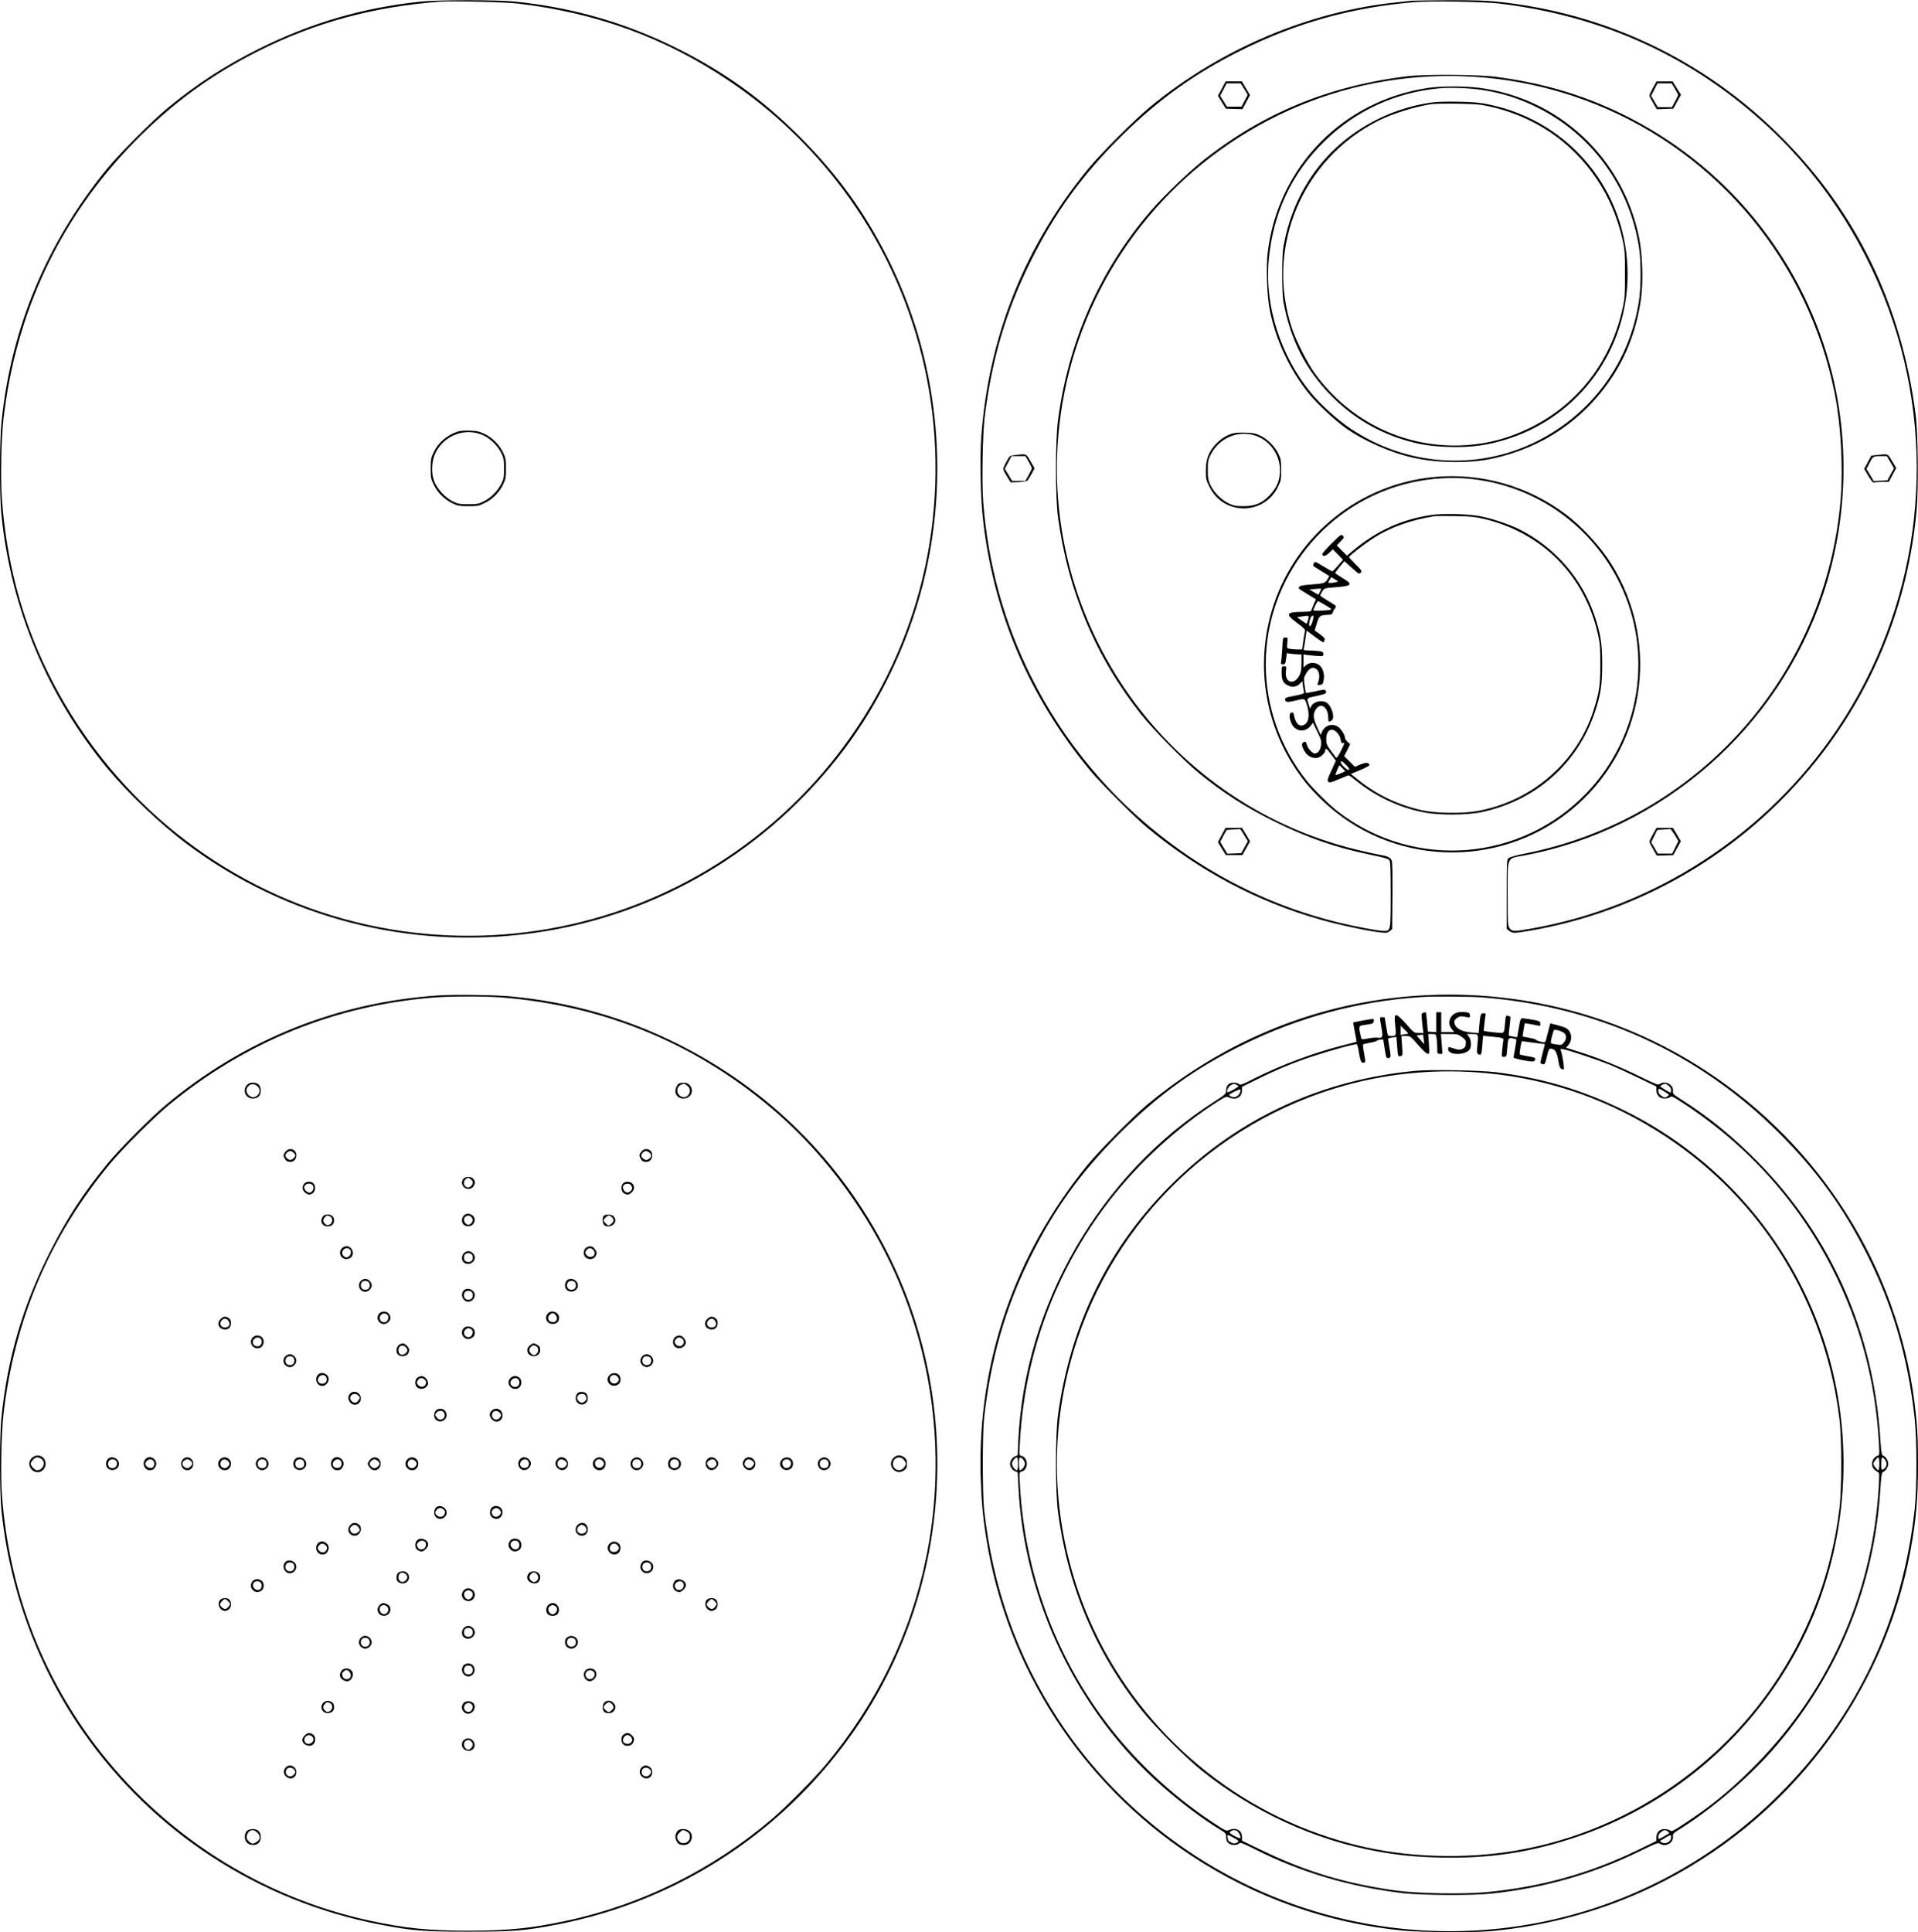 <?xml version="1.0" encoding="UTF-8" standalone="yes"?>
<svg version="1.0" xmlns="http://www.w3.org/2000/svg" width="511.886mm" height="515.652mm" viewBox="0 0 1935 1949" preserveAspectRatio="xMidYMid meet">
  <g transform="translate(0,1949) scale(0.1,-0.1)" fill="#000000" stroke="none">
    <path d="M4235 19474 c-583 -62 -1110 -217 -1635 -481 -336 -168 -618 -352
-909 -592 -160 -132 -487 -460 -614 -616 -608 -747 -964 -1601 -1061 -2543
-21 -206 -22 -746 -1 -950 97 -945 464 -1820 1070 -2554 209 -252 535 -563
805 -764 1001 -749 2262 -1070 3505 -893 1242 176 2350 832 3118 1846 363 480
645 1068 796 1662 283 1114 155 2295 -359 3310 -234 462 -508 840 -880 1211
-378 379 -761 655 -1240 894 -516 257 -1050 411 -1632 471 -191 19 -776 19
-963 -1z m990 -19 c795 -92 1495 -349 2140 -786 434 -293 821 -663 1137 -1084
763 -1019 1079 -2304 877 -3568 -199 -1250 -905 -2378 -1949 -3111 -1012 -711
-2263 -995 -3485 -790 -1282 214 -2416 949 -3140 2034 -468 702 -723 1452
-786 2310 -15 202 -7 608 16 805 124 1078 575 2033 1320 2794 381 389 771 675
1250 916 572 288 1153 447 1830 499 123 9 657 -3 790 -19z"/>
    <path d="M4615 15137 c-109 -37 -195 -112 -242 -212 -25 -53 -28 -71 -28 -160
0 -93 2 -105 32 -166 39 -80 111 -150 191 -187 50 -24 70 -27 157 -27 93 0
105 2 166 32 80 39 150 111 187 191 24 50 27 70 27 157 0 87 -3 107 -27 157
-37 80 -107 152 -186 190 -55 27 -77 32 -151 35 -52 2 -102 -2 -126 -10z m269
-41 c67 -33 140 -106 174 -176 24 -49 27 -66 27 -155 0 -90 -3 -106 -28 -155
-37 -72 -105 -141 -176 -176 -50 -26 -66 -29 -156 -29 -89 0 -106 3 -157 28
-76 37 -159 128 -188 204 -32 84 -26 206 13 285 90 184 311 262 491 174z"/>
    <path d="M14245 19484 c-16 -2 -79 -9 -140 -15 -889 -88 -1789 -468 -2503
-1057 -157 -130 -486 -458 -614 -612 -649 -784 -1017 -1704 -1089 -2725 -14
-205 -7 -596 16 -805 103 -953 467 -1809 1086 -2555 107 -129 446 -468 574
-574 529 -438 1111 -747 1747 -927 178 -51 497 -119 605 -129 60 -6 71 -5 93
13 l25 20 3 333 c2 230 -1 341 -8 360 -14 32 -41 44 -130 59 -36 6 -139 29
-229 51 -1968 481 -3260 2383 -2980 4388 166 1188 858 2234 1889 2853 1059
637 2359 739 3510 276 1241 -499 2146 -1595 2410 -2918 61 -305 85 -729 61
-1047 -139 -1783 -1435 -3245 -3184 -3592 -93 -18 -155 -36 -168 -47 -18 -16
-19 -34 -19 -365 l0 -348 26 -20 c34 -27 49 -26 224 4 950 166 1835 627 2520
1315 786 788 1260 1798 1365 2910 21 221 16 783 -9 980 -141 1100 -596 2040
-1356 2800 -778 779 -1774 1252 -2872 1365 -105 11 -245 15 -485 14 -186 -1
-351 -4 -368 -5z m875 -28 c1061 -125 1975 -547 2739 -1264 563 -528 996
-1210 1242 -1955 454 -1373 246 -2891 -563 -4096 -710 -1060 -1837 -1796
-3083 -2016 -179 -32 -198 -32 -224 1 -20 26 -21 38 -21 345 0 388 -13 357
160 389 1399 259 2570 1282 3024 2641 237 712 269 1487 91 2214 -273 1112
-1013 2053 -2029 2580 -428 222 -863 356 -1371 422 -174 22 -719 26 -885 5
-797 -97 -1464 -374 -2069 -855 -146 -117 -395 -357 -521 -503 -515 -598 -832
-1314 -937 -2119 -26 -202 -26 -771 0 -965 102 -756 384 -1424 843 -2000 130
-162 436 -472 592 -598 238 -193 460 -335 747 -477 334 -165 622 -265 979
-338 124 -25 173 -40 183 -53 10 -14 13 -89 13 -344 0 -370 0 -370 -70 -370
-53 0 -286 44 -460 86 -616 151 -1189 422 -1698 804 -590 441 -1069 1014
-1398 1673 -275 549 -437 1138 -485 1767 -15 199 -6 678 15 855 73 584 213
1062 460 1562 245 495 526 883 928 1279 370 365 736 626 1193 854 566 282
1128 438 1760 490 165 13 686 4 845 -14z"/>
    <path d="M12326 18597 l-39 -72 40 -65 40 -65 84 -3 84 -2 38 71 38 71 -41 69
-41 69 -82 0 -82 0 -39 -73z m227 -4 l35 -58 -31 -60 -32 -60 -73 0 -74 0 -34
55 -34 55 33 63 32 62 71 0 71 0 36 -57z"/>
    <path d="M16676 18605 c-20 -36 -36 -71 -36 -77 0 -6 17 -40 37 -75 l38 -64
83 3 84 3 38 70 39 70 -42 67 -42 68 -82 0 -81 0 -36 -65z m222 -9 c17 -30 32
-58 32 -63 0 -5 -14 -35 -31 -66 l-31 -57 -71 0 -72 0 -34 58 -33 57 32 63 32
62 72 0 71 0 33 -54z"/>
    <path d="M10241 14901 c-54 -6 -54 -6 -87 -66 -19 -33 -33 -67 -33 -75 0 -8
17 -42 38 -75 l37 -60 80 3 c43 2 84 9 90 15 6 7 25 37 42 68 l30 56 -41 71
c-46 79 -38 76 -156 63z m137 -67 c17 -31 32 -60 32 -66 0 -6 -15 -37 -32 -69
l-33 -59 -67 0 -67 0 -37 61 -37 61 34 64 34 64 70 0 70 0 33 -56z"/>
    <path d="M18932 14901 l-53 -6 -36 -67 -36 -66 42 -72 c30 -50 47 -70 58 -66
8 3 45 6 82 6 l67 0 37 70 38 70 -42 70 c-46 77 -37 74 -157 61z m140 -72 l36
-62 -34 -61 -33 -61 -69 -3 -69 -3 -36 61 -37 61 22 42 c44 87 44 87 117 87
l67 0 36 -61z"/>
    <path d="M12325 11068 l-38 -73 40 -65 40 -65 83 0 84 0 39 69 39 70 -18 30
c-9 17 -28 48 -41 69 l-23 37 -83 0 -83 0 -39 -72z m227 -1 l37 -62 -33 -60
-33 -60 -70 -3 -71 -3 -36 60 -36 59 32 61 33 60 65 4 c36 1 67 4 70 5 3 1 22
-26 42 -61z"/>
    <path d="M16676 11076 c-20 -35 -36 -69 -36 -76 0 -6 17 -40 38 -76 l37 -64
83 2 83 3 39 70 38 70 -40 68 -40 67 -83 0 -83 0 -36 -64z m220 -7 l37 -62
-31 -63 -32 -64 -72 0 -73 0 -33 58 -34 57 31 62 30 62 63 4 c35 2 66 4 70 5
4 1 23 -26 44 -59z"/>
    <path d="M14400 18603 c-857 -131 -1505 -797 -1610 -1655 -18 -146 -8 -445 20
-583 60 -302 200 -602 391 -840 82 -102 259 -268 370 -348 187 -134 476 -260
704 -307 240 -51 559 -53 777 -6 509 109 929 394 1211 821 155 235 254 506
293 798 24 178 14 448 -21 617 -167 803 -806 1399 -1611 1505 -143 19 -397 18
-524 -2z m550 -19 c200 -31 367 -83 545 -170 560 -272 947 -802 1041 -1424 21
-139 20 -393 -1 -532 -93 -621 -477 -1146 -1040 -1423 -599 -295 -1308 -245
-1872 134 -131 87 -304 245 -403 366 -301 369 -460 868 -421 1322 41 480 233
890 568 1214 315 306 710 487 1153 529 108 10 307 3 430 -16z"/>
    <path d="M14467 18460 c-501 -63 -961 -341 -1235 -747 -143 -212 -234 -439
-284 -708 -17 -94 -17 -466 0 -560 71 -382 225 -685 482 -945 215 -219 470
-370 765 -455 140 -40 247 -56 415 -62 233 -8 408 16 621 87 710 235 1188 899
1189 1652 1 833 -576 1543 -1394 1714 -97 20 -158 26 -306 29 -102 2 -216 0
-253 -5z m548 -40 c458 -98 840 -355 1097 -739 123 -184 210 -393 260 -621 20
-92 22 -133 22 -335 0 -202 -2 -243 -22 -335 -119 -548 -456 -983 -947 -1220
-208 -100 -405 -153 -630 -169 -603 -41 -1174 229 -1533 727 -75 105 -190 332
-231 460 -266 812 107 1699 876 2086 142 71 360 139 529 166 33 5 154 7 269 5
168 -2 230 -7 310 -25z"/>
    <path d="M12421 15114 c-65 -23 -112 -56 -164 -113 -66 -74 -91 -144 -92 -257
0 -84 2 -95 38 -166 142 -288 548 -287 689 0 31 63 33 73 33 172 0 93 -3 112
-27 162 -34 74 -112 152 -186 186 -47 22 -73 27 -152 29 -67 2 -108 -2 -139
-13z m249 -19 c143 -50 243 -192 243 -345 0 -102 -28 -173 -99 -249 -78 -85
-151 -116 -269 -116 -77 0 -98 4 -147 27 -74 34 -152 112 -186 186 -23 49 -27
70 -27 152 0 83 3 102 27 151 86 173 280 256 458 194z"/>
    <path d="M14465 14679 c-742 -71 -1379 -578 -1614 -1284 -207 -621 -85 -1296
327 -1806 34 -42 108 -121 165 -175 685 -654 1757 -699 2497 -103 752 605 929
1679 411 2499 -104 166 -292 370 -448 488 -386 292 -859 426 -1338 381z m383
-20 c648 -71 1214 -472 1497 -1061 335 -698 205 -1531 -329 -2096 -664 -703
-1743 -790 -2511 -203 -85 65 -247 223 -318 311 -268 333 -417 752 -417 1180
0 876 614 1642 1471 1834 199 44 412 57 607 35z"/>
    <path d="M14440 14296 c-290 -42 -544 -156 -778 -349 l-73 -61 -52 52 -51 52
39 40 c37 38 38 41 22 57 -16 17 -22 12 -112 -77 -52 -52 -95 -100 -95 -108 0
-29 32 -24 69 12 l37 36 52 -53 51 -52 -51 -60 c-28 -33 -54 -59 -58 -58 -4 1
-45 25 -91 52 -83 51 -84 51 -95 28 -11 -20 -9 -24 19 -41 18 -11 56 -35 85
-53 l53 -33 -18 -31 c-24 -41 -38 -45 -165 -54 -73 -5 -111 -12 -119 -21 -15
-18 -16 -17 84 -78 l83 -51 -23 -50 c-12 -28 -23 -56 -23 -62 0 -9 -25 -13
-87 -14 -170 -2 -180 -21 -59 -111 68 -50 85 -67 81 -83 -3 -11 -10 -57 -17
-102 l-12 -83 -47 0 c-25 0 -60 3 -77 6 -30 6 -30 6 -25 60 6 53 5 54 -19 54
-26 0 -26 0 -32 -117 -4 -65 -10 -126 -12 -135 -4 -14 1 -18 19 -18 22 0 25 5
32 56 l7 56 45 -6 c25 -3 59 -6 74 -6 l29 0 0 -85 c0 -66 -5 -95 -20 -125 -54
-106 -151 -78 -137 40 6 48 5 50 -18 50 -24 0 -25 -3 -25 -62 0 -78 15 -108
63 -131 45 -23 90 -15 122 19 l23 24 6 -47 c4 -27 9 -55 12 -64 4 -13 -12 -20
-84 -34 -102 -19 -115 -25 -106 -48 7 -21 30 -21 109 -2 92 22 89 24 113 -57
25 -89 16 -158 -24 -184 -49 -33 -93 3 -109 88 -5 29 -10 35 -26 31 -25 -7
-25 -54 1 -111 36 -80 132 -94 188 -27 l28 35 43 -89 c39 -78 43 -94 38 -137
-5 -49 -32 -84 -64 -84 -23 0 -73 56 -79 89 -7 33 -24 40 -43 17 -9 -11 -8
-23 4 -52 30 -72 86 -109 149 -97 32 7 76 49 76 75 0 30 15 19 63 -46 l44 -59
-45 -99 c-40 -85 -44 -100 -31 -113 12 -12 26 -8 104 25 50 22 95 39 100 40 6
0 42 -26 80 -57 201 -162 439 -272 690 -319 149 -28 432 -26 575 5 544 116
966 489 1140 1008 59 176 74 277 74 483 0 205 -16 306 -74 481 -127 383 -400
698 -763 881 -103 51 -288 113 -402 133 -126 22 -367 28 -485 11z m530 -39
c592 -141 1019 -573 1152 -1168 20 -90 23 -131 23 -299 0 -213 -10 -279 -67
-460 -167 -530 -627 -926 -1183 -1022 -153 -26 -419 -21 -556 11 -239 55 -447
154 -632 302 l-78 63 96 40 c52 22 94 45 92 50 -9 27 -36 29 -91 6 l-56 -24
-55 54 -54 53 31 61 30 60 -26 23 c-14 12 -26 29 -26 38 0 31 -41 96 -73 116
-59 37 -134 12 -161 -55 l-12 -29 -38 83 c-41 91 -43 136 -4 185 49 63 118 7
118 -96 0 -42 6 -46 35 -25 38 28 -4 159 -60 184 -56 25 -135 -1 -151 -50 -6
-20 -8 -18 -20 22 -23 75 -31 67 99 95 74 16 86 25 69 52 -6 9 -30 7 -100 -9
-51 -11 -95 -19 -97 -17 -2 2 -8 37 -14 78 -9 71 -9 76 16 118 31 54 65 70 99
48 36 -23 44 -85 18 -148 -6 -16 -2 -18 22 -15 26 3 30 8 38 49 11 60 -8 124
-47 153 -38 28 -100 26 -133 -4 l-24 -23 0 66 0 67 28 -5 c15 -2 60 -7 100
-10 71 -5 72 -5 72 19 0 21 -6 24 -52 30 -29 3 -75 6 -101 6 -41 0 -48 3 -44
18 3 9 11 54 17 100 l12 82 47 -35 c81 -61 121 -88 125 -84 2 2 6 13 9 24 5
16 -5 28 -47 58 l-53 38 22 72 c24 78 30 83 117 86 29 1 38 6 44 24 3 12 13
30 21 39 8 9 12 21 9 27 -3 5 -40 29 -81 53 -41 24 -75 47 -75 52 0 5 9 23 20
41 20 32 23 33 108 40 195 14 209 28 97 95 -41 25 -75 48 -75 51 0 4 21 32 46
63 l47 56 74 -66 c69 -62 75 -66 91 -50 15 15 12 21 -51 84 -37 37 -67 70 -67
73 0 12 147 127 233 183 177 116 390 193 632 230 17 2 111 3 210 1 149 -3 198
-8 285 -28z m-1491 -638 c-30 -9 -79 -11 -79 -4 0 3 7 16 16 30 l15 24 37 -22
c36 -21 36 -21 11 -28z m-163 -98 l-16 -30 -45 27 -46 27 58 5 c32 3 59 4 61
3 2 0 -4 -15 -12 -32z m58 -136 c60 -36 65 -41 44 -46 -26 -8 -168 -11 -168
-5 0 16 42 97 48 94 5 -2 39 -21 76 -43z m-177 -145 c-6 -22 -14 -40 -17 -40
-3 0 -26 15 -50 33 l-45 32 40 6 c85 13 83 14 72 -31z m45 -15 c-16 -56 -39
-71 -34 -21 5 43 20 76 35 76 12 0 12 -9 -1 -55z m249 -1126 c17 -18 32 -47
35 -70 6 -33 10 -39 26 -33 16 5 12 -7 -22 -76 -23 -46 -45 -79 -49 -74 -5 5
-29 38 -55 73 -41 57 -46 69 -46 117 0 91 55 123 111 63z m119 -373 c-14 -14
-90 61 -83 81 4 11 17 3 49 -28 29 -29 41 -46 34 -53z m-65 14 l28 -29 -48
-21 c-26 -11 -49 -19 -52 -17 -3 4 35 97 41 97 1 0 15 -13 31 -30z"/>
    <path d="M4430 9450 c-1022 -67 -1955 -440 -2750 -1099 -153 -127 -471 -446
-598 -601 -243 -297 -411 -555 -582 -895 -269 -534 -424 -1061 -485 -1657 -20
-201 -20 -745 0 -946 83 -804 367 -1576 820 -2226 709 -1019 1781 -1715 3002
-1950 317 -61 433 -71 888 -71 455 0 565 9 890 71 1249 240 2341 965 3052
2029 939 1406 1049 3242 283 4754 -464 917 -1200 1648 -2122 2106 -525 262
-1086 420 -1678 475 -163 15 -560 20 -720 10z m621 -20 c1066 -82 2020 -486
2815 -1190 486 -431 902 -1003 1169 -1605 396 -893 505 -1899 309 -2855 -159
-772 -496 -1469 -1013 -2090 -118 -142 -400 -426 -542 -547 -603 -513 -1313
-865 -2074 -1028 -354 -76 -591 -100 -990 -100 -399 0 -636 24 -990 100 -1105
237 -2098 873 -2780 1780 -551 734 -867 1585 -936 2520 -14 198 -6 617 16 810
109 951 467 1793 1074 2525 122 148 443 469 591 591 772 640 1682 1009 2680
1088 154 12 516 13 671 1z"/>
    <path d="M2492 8547 c-51 -54 -15 -137 58 -137 53 0 80 27 80 80 0 53 -27 80
-78 80 -27 0 -45 -7 -60 -23z m111 -19 c28 -33 17 -77 -24 -99 -48 -25 -110
35 -88 85 22 47 77 54 112 14z"/>
    <path d="M6852 8563 c-22 -9 -44 -63 -37 -94 20 -89 165 -74 165 18 0 47 -34
83 -78 82 -20 0 -43 -3 -50 -6z m82 -24 c63 -50 -2 -149 -69 -105 -46 30 -41
96 8 116 31 12 31 12 61 -11z"/>
    <path d="M2881 7874 c-24 -31 -25 -37 -10 -67 16 -29 28 -37 60 -37 34 0 59
29 59 67 0 61 -71 85 -109 37z m81 -11 c10 -9 18 -21 18 -26 0 -17 -32 -47
-51 -47 -21 0 -49 26 -49 45 0 19 28 45 47 45 9 0 25 -7 35 -17z"/>
    <path d="M6471 7874 c-24 -31 -25 -37 -10 -67 16 -29 28 -37 60 -37 34 0 59
29 59 67 0 61 -71 85 -109 37z m81 -11 c10 -9 18 -22 18 -29 0 -19 -29 -44
-50 -44 -22 0 -50 25 -50 45 0 19 28 45 47 45 9 0 25 -7 35 -17z"/>
    <path d="M4677 7602 c-37 -40 -7 -104 48 -104 56 0 87 69 47 105 -25 22 -75
21 -95 -1z m75 -9 c24 -21 23 -45 -2 -68 -44 -40 -97 27 -54 69 20 20 33 20
56 -1z"/>
    <path d="M3064 7544 c-22 -33 -10 -72 29 -94 24 -13 30 -13 55 0 34 19 42 72
16 101 -26 29 -79 25 -100 -7z m97 -21 c9 -25 -14 -63 -38 -63 -23 0 -53 29
-53 51 0 46 75 56 91 12z"/>
    <path d="M6286 7554 c-24 -24 -20 -80 6 -98 32 -23 55 -20 84 10 43 42 15 104
-47 104 -15 0 -35 -7 -43 -16z m86 -29 c9 -21 8 -28 -7 -45 -24 -27 -51 -25
-70 4 -23 34 -5 66 36 66 22 0 32 -6 41 -25z"/>
    <path d="M4700 7243 c-41 -15 -54 -78 -21 -107 12 -11 31 -16 52 -14 63 6 80
91 24 116 -28 13 -32 13 -55 5z m55 -29 c21 -21 16 -53 -10 -70 -18 -12 -24
-11 -43 2 -26 18 -29 59 -4 73 24 15 38 13 57 -5z"/>
    <path d="M3256 7218 c-32 -46 -6 -98 49 -98 41 0 65 22 65 60 0 38 -24 60 -65
60 -24 0 -39 -7 -49 -22z m75 2 c29 -16 26 -67 -6 -82 -21 -9 -28 -8 -45 7
-24 22 -25 42 -3 67 19 21 27 22 54 8z"/>
    <path d="M6092 7228 c-16 -16 -16 -69 1 -92 21 -28 87 -18 107 17 13 24 13 30
0 55 -12 21 -24 28 -55 30 -23 2 -46 -3 -53 -10z m80 -15 c10 -9 18 -24 18
-34 0 -17 -35 -49 -52 -49 -11 0 -48 38 -48 50 0 14 37 50 52 50 6 0 20 -7 30
-17z"/>
    <path d="M3450 6900 c-41 -41 -13 -110 44 -110 19 0 40 8 49 18 37 41 6 112
-48 112 -14 0 -34 -9 -45 -20z m78 -12 c19 -19 14 -55 -10 -72 -19 -13 -25
-14 -43 -2 -26 17 -31 49 -10 70 19 19 46 21 63 4z"/>
    <path d="M5912 6904 c-28 -19 -30 -74 -4 -97 27 -25 78 -22 96 5 21 30 20 50
-5 82 -23 29 -54 33 -87 10z m72 -20 c32 -32 10 -79 -35 -72 -12 2 -28 12 -35
23 -12 18 -11 24 2 43 18 26 46 28 68 6z"/>
    <path d="M4680 6850 c-25 -25 -26 -72 -2 -93 41 -37 112 -6 112 48 0 32 -33
65 -65 65 -14 0 -34 -9 -45 -20z m78 -12 c7 -7 12 -21 12 -33 0 -12 -5 -26
-12 -33 -7 -7 -21 -12 -33 -12 -12 0 -26 5 -33 12 -7 7 -12 21 -12 33 0 12 5
26 12 33 7 7 21 12 33 12 12 0 26 -5 33 -12z"/>
    <path d="M3640 6570 c-40 -40 -11 -110 45 -110 32 0 65 33 65 65 0 32 -33 65
-65 65 -14 0 -34 -9 -45 -20z m78 -12 c7 -7 12 -21 12 -33 0 -12 -5 -26 -12
-33 -7 -7 -21 -12 -33 -12 -12 0 -26 5 -33 12 -7 7 -12 21 -12 33 0 12 5 26
12 33 7 7 21 12 33 12 12 0 26 -5 33 -12z"/>
    <path d="M5717 6572 c-25 -27 -22 -78 5 -96 46 -33 108 -4 108 49 0 55 -77 87
-113 47z m81 -14 c7 -7 12 -21 12 -33 0 -12 -5 -26 -12 -33 -7 -7 -21 -12 -33
-12 -12 0 -26 5 -33 12 -7 7 -12 21 -12 33 0 12 5 26 12 33 7 7 21 12 33 12
12 0 26 -5 33 -12z"/>
    <path d="M4677 6472 c-37 -41 -6 -112 48 -112 14 0 34 9 45 20 11 11 20 31 20
45 0 55 -77 87 -113 47z m81 -14 c7 -7 12 -21 12 -33 0 -12 -5 -26 -12 -33 -7
-7 -21 -12 -33 -12 -12 0 -26 5 -33 12 -7 7 -12 21 -12 33 0 12 5 26 12 33 7
7 21 12 33 12 12 0 26 -5 33 -12z"/>
    <path d="M3827 6242 c-54 -60 23 -141 86 -92 30 24 34 55 11 88 -19 28 -74 30
-97 4z m88 -23 c11 -18 -4 -57 -25 -64 -50 -16 -82 48 -38 79 21 15 49 9 63
-15z"/>
    <path d="M5527 6242 c-40 -44 -11 -106 48 -106 43 0 65 22 65 64 0 54 -77 82
-113 42z m91 -45 c4 -34 -30 -54 -64 -38 -31 14 -32 54 -2 75 19 13 25 14 43
2 11 -7 21 -25 23 -39z"/>
    <path d="M2224 6184 c-43 -42 -15 -104 47 -104 37 0 59 24 59 65 0 24 -7 39
-22 49 -32 23 -55 20 -84 -10z m81 -18 c23 -34 5 -66 -36 -66 -41 0 -61 40
-34 70 24 27 51 25 70 -4z"/>
    <path d="M7134 6184 c-43 -42 -15 -104 47 -104 37 0 59 24 59 65 0 24 -7 39
-22 49 -32 23 -55 20 -84 -10z m81 -18 c23 -34 5 -66 -36 -66 -41 0 -61 40
-34 70 24 27 51 25 70 -4z"/>
    <path d="M4677 6092 c-48 -53 13 -134 76 -101 29 16 37 28 37 60 0 53 -77 80
-113 41z m88 -23 c11 -18 -4 -57 -25 -64 -50 -16 -82 48 -38 79 21 15 49 9 63
-15z"/>
    <path d="M2550 6000 c-41 -41 -10 -110 48 -110 37 0 62 28 62 68 0 56 -70 82
-110 42z m78 -12 c7 -7 12 -21 12 -33 0 -12 -5 -26 -12 -33 -27 -27 -78 -7
-78 29 0 39 52 63 78 37z"/>
    <path d="M6812 6004 c-28 -19 -30 -74 -4 -97 25 -23 68 -21 92 3 26 26 25 51
-1 84 -23 29 -54 33 -87 10z m72 -20 c19 -19 20 -35 3 -58 -17 -23 -55 -18
-73 9 -12 18 -11 24 2 43 18 26 46 28 68 6z"/>
    <path d="M4040 5933 c-39 -14 -54 -78 -24 -107 24 -24 80 -20 98 6 22 32 20
55 -9 83 -24 25 -36 28 -65 18z m52 -30 c25 -22 23 -50 -6 -68 -34 -23 -66 -5
-66 35 0 44 39 63 72 33z"/>
    <path d="M5346 5919 c-50 -39 -24 -109 41 -109 35 0 63 27 63 61 0 30 -9 43
-37 58 -30 15 -36 14 -67 -10z m65 -9 c23 -13 25 -53 3 -74 -20 -20 -33 -20
-56 1 -22 20 -23 46 -2 67 18 19 28 20 55 6z"/>
    <path d="M2880 5810 c-42 -42 -13 -110 47 -110 30 0 63 34 63 65 0 32 -33 65
-65 65 -14 0 -34 -9 -45 -20z m78 -12 c7 -7 12 -21 12 -33 0 -12 -5 -26 -12
-33 -7 -7 -21 -12 -33 -12 -12 0 -26 5 -33 12 -7 7 -12 21 -12 33 0 12 5 26
12 33 7 7 21 12 33 12 12 0 26 -5 33 -12z"/>
    <path d="M6480 5810 c-11 -11 -20 -31 -20 -45 0 -14 9 -34 20 -45 11 -11 31
-20 45 -20 14 0 34 9 45 20 11 11 20 31 20 45 0 14 -9 34 -20 45 -11 11 -31
20 -45 20 -14 0 -34 -9 -45 -20z m78 -12 c7 -7 12 -21 12 -33 0 -12 -5 -26
-12 -33 -7 -7 -21 -12 -33 -12 -12 0 -26 5 -33 12 -7 7 -12 21 -12 33 0 12 5
26 12 33 7 7 21 12 33 12 12 0 26 -5 33 -12z"/>
    <path d="M3207 5622 c-38 -42 -9 -112 46 -112 35 0 70 45 62 80 -12 49 -76 68
-108 32z m83 -22 c15 -28 3 -59 -25 -66 -44 -11 -74 29 -49 64 19 28 60 29 74
2z"/>
    <path d="M6150 5620 c-58 -58 20 -142 88 -94 28 19 30 74 4 97 -25 23 -68 21
-92 -3z m84 -22 c13 -19 14 -25 2 -43 -21 -31 -68 -27 -80 7 -18 52 46 82 78
36z"/>
    <path d="M4212 5594 c-28 -19 -30 -74 -4 -97 25 -23 68 -21 92 3 26 26 25 51
-1 84 -23 29 -54 33 -87 10z m72 -20 c19 -19 20 -35 3 -58 -17 -23 -55 -18
-73 9 -12 18 -11 24 2 43 18 26 46 28 68 6z"/>
    <path d="M5150 5590 c-41 -41 -10 -110 48 -110 37 0 62 28 62 68 0 56 -70 82
-110 42z m78 -12 c7 -7 12 -21 12 -33 0 -12 -5 -26 -12 -33 -27 -27 -78 -7
-78 29 0 39 52 63 78 37z"/>
    <path d="M3537 5438 c-27 -22 -31 -61 -7 -91 38 -49 110 -25 110 37 0 55 -60
86 -103 54z m77 -24 c20 -19 20 -24 0 -52 -19 -27 -45 -28 -69 -2 -40 44 27
97 69 54z"/>
    <path d="M5833 5442 c-22 -14 -32 -57 -19 -83 30 -60 116 -41 116 26 0 18 -7
41 -16 49 -16 17 -61 21 -81 8z m79 -37 c9 -21 8 -28 -7 -45 -10 -11 -26 -20
-35 -20 -9 0 -25 9 -35 20 -27 30 -7 70 35 70 23 0 33 -6 42 -25z"/>
    <path d="M4397 5262 c-26 -28 -22 -78 7 -98 68 -44 137 44 80 101 -21 21 -67
19 -87 -3z m83 -22 c27 -51 -36 -95 -72 -50 -22 27 -22 34 -2 54 22 22 61 20
74 -4z"/>
    <path d="M4960 5260 c-26 -26 -25 -51 1 -84 38 -48 109 -23 109 38 0 60 -68
88 -110 46z m87 -26 c12 -19 11 -24 -5 -44 -36 -45 -99 -1 -72 50 14 27 57 23
77 -6z"/>
    <path d="M324 4786 c-58 -49 -20 -146 57 -146 43 0 79 39 79 85 0 74 -80 110
-136 61z m94 -12 c48 -33 17 -114 -44 -114 -23 0 -64 42 -64 65 0 23 41 65 64
65 12 0 32 -7 44 -16z"/>
    <path d="M9015 4785 c-75 -74 25 -190 109 -124 21 16 26 29 26 64 0 35 -5 48
-26 64 -36 28 -79 27 -109 -4z m104 -21 c12 -15 21 -32 21 -39 0 -7 -9 -24
-21 -39 -38 -48 -111 -23 -111 39 0 62 73 87 111 39z"/>
    <path d="M1087 4772 c-25 -27 -22 -78 5 -96 46 -33 108 -4 108 49 0 55 -77 87
-113 47z m81 -14 c28 -28 7 -78 -33 -78 -27 0 -45 18 -45 45 0 27 18 45 45 45
12 0 26 -5 33 -12z"/>
    <path d="M1467 4772 c-38 -41 -10 -112 44 -112 30 0 43 9 58 37 33 64 -54 128
-102 75z m84 -23 c17 -33 -4 -71 -37 -67 -15 2 -33 12 -40 23 -12 18 -11 24 2
43 20 28 60 29 75 1z"/>
    <path d="M1845 4770 c-37 -41 -9 -110 45 -110 35 0 60 28 60 67 0 56 -67 85
-105 43z m79 -16 c9 -8 16 -20 16 -26 0 -18 -32 -48 -51 -48 -21 0 -49 26 -49
45 0 20 28 45 50 45 10 0 26 -7 34 -16z"/>
    <path d="M2220 4770 c-41 -41 -10 -110 48 -110 36 0 62 28 62 67 0 57 -69 84
-110 43z m86 -25 c12 -18 11 -24 -2 -43 -34 -49 -103 -6 -74 47 14 28 57 25
76 -4z"/>
    <path d="M2600 4770 c-11 -11 -20 -31 -20 -45 0 -14 9 -34 20 -45 11 -11 31
-20 45 -20 14 0 34 9 45 20 11 11 20 31 20 45 0 14 -9 34 -20 45 -11 11 -31
20 -45 20 -14 0 -34 -9 -45 -20z m78 -12 c7 -7 12 -21 12 -33 0 -12 -5 -26
-12 -33 -7 -7 -21 -12 -33 -12 -12 0 -26 5 -33 12 -7 7 -12 21 -12 33 0 12 5
26 12 33 7 7 21 12 33 12 12 0 26 -5 33 -12z"/>
    <path d="M2977 4772 c-25 -27 -22 -78 5 -96 46 -33 108 -4 108 49 0 55 -77 87
-113 47z m81 -14 c7 -7 12 -21 12 -33 0 -12 -5 -26 -12 -33 -7 -7 -21 -12 -33
-12 -12 0 -26 5 -33 12 -7 7 -12 21 -12 33 0 12 5 26 12 33 7 7 21 12 33 12
12 0 26 -5 33 -12z"/>
    <path d="M3357 4772 c-38 -41 -10 -112 44 -112 30 0 43 9 58 37 33 64 -54 128
-102 75z m83 -22 c15 -28 3 -59 -25 -66 -44 -11 -74 29 -49 64 19 28 60 29 74
2z"/>
    <path d="M3731 4764 c-12 -15 -21 -32 -21 -39 0 -7 9 -24 21 -39 39 -50 109
-24 109 41 0 61 -71 85 -109 37z m81 -11 c10 -9 18 -21 18 -26 0 -17 -32 -47
-51 -47 -21 0 -49 26 -49 45 0 19 28 45 47 45 9 0 25 -7 35 -17z"/>
    <path d="M4110 4770 c-41 -41 -10 -110 48 -110 36 0 62 28 62 67 0 57 -69 84
-110 43z m86 -25 c12 -18 11 -24 -2 -43 -34 -49 -103 -6 -74 47 14 28 57 25
76 -4z"/>
    <path d="M5247 4772 c-40 -44 -7 -117 49 -110 35 4 69 48 59 77 -16 50 -76 69
-108 33z m83 -22 c15 -28 3 -59 -25 -66 -44 -11 -74 29 -49 64 19 28 60 29 74
2z"/>
    <path d="M5626 4775 c-26 -27 -29 -56 -9 -84 40 -53 113 -31 113 34 0 55 -66
87 -104 50z m76 -22 c23 -21 23 -36 -2 -58 -40 -36 -96 7 -70 55 13 24 47 26
72 3z"/>
    <path d="M6000 4770 c-41 -41 -10 -110 48 -110 36 0 62 28 62 67 0 57 -69 84
-110 43z m84 -22 c13 -19 14 -25 2 -43 -21 -31 -68 -27 -80 7 -18 52 46 82 78
36z"/>
    <path d="M6380 4770 c-40 -40 -11 -110 45 -110 32 0 65 33 65 65 0 32 -33 65
-65 65 -14 0 -34 -9 -45 -20z m78 -12 c7 -7 12 -21 12 -33 0 -12 -5 -26 -12
-33 -7 -7 -21 -12 -33 -12 -12 0 -26 5 -33 12 -7 7 -12 21 -12 33 0 12 5 26
12 33 7 7 21 12 33 12 12 0 26 -5 33 -12z"/>
    <path d="M6757 4772 c-25 -27 -22 -78 5 -96 46 -33 108 -4 108 49 0 55 -77 87
-113 47z m81 -14 c7 -7 12 -21 12 -33 0 -12 -5 -26 -12 -33 -7 -7 -21 -12 -33
-12 -12 0 -26 5 -33 12 -7 7 -12 21 -12 33 0 12 5 26 12 33 7 7 21 12 33 12
12 0 26 -5 33 -12z"/>
    <path d="M7137 4772 c-40 -44 -7 -117 49 -110 35 4 69 48 59 77 -16 50 -76 69
-108 33z m83 -21 c14 -27 13 -37 -6 -55 -23 -23 -51 -19 -70 9 -16 24 -16 27
1 45 23 25 61 26 75 1z"/>
    <path d="M7516 4775 c-26 -27 -29 -56 -9 -84 40 -53 113 -31 113 34 0 55 -66
87 -104 50z m79 -25 c17 -18 17 -21 1 -45 -19 -28 -47 -32 -70 -9 -19 18 -20
28 -6 55 14 25 52 24 75 -1z"/>
    <path d="M7890 4770 c-58 -58 20 -142 88 -94 28 19 30 74 4 97 -25 23 -68 21
-92 -3z m78 -12 c30 -30 3 -82 -40 -76 -29 4 -47 50 -28 72 15 19 51 21 68 4z"/>
    <path d="M8270 4770 c-40 -40 -11 -110 45 -110 32 0 65 33 65 65 0 32 -33 65
-65 65 -14 0 -34 -9 -45 -20z m78 -12 c7 -7 12 -21 12 -33 0 -12 -5 -26 -12
-33 -7 -7 -21 -12 -33 -12 -12 0 -26 5 -33 12 -7 7 -12 21 -12 33 0 12 5 26
12 33 7 7 21 12 33 12 12 0 26 -5 33 -12z"/>
    <path d="M4397 4282 c-22 -24 -22 -75 1 -95 57 -51 140 21 95 82 -25 33 -72
40 -96 13z m77 -18 c19 -18 20 -28 6 -55 -13 -23 -53 -25 -74 -3 -20 20 -20
33 1 56 20 22 46 23 67 2z"/>
    <path d="M4967 4288 c-28 -22 -32 -73 -8 -97 44 -44 111 -16 111 47 0 50 -62
80 -103 50z m79 -33 c12 -18 11 -24 -2 -43 -19 -27 -60 -29 -74 -3 -14 27 -13
37 6 56 21 21 53 16 70 -10z"/>
    <path d="M3530 4103 c-36 -46 -8 -103 50 -103 56 0 83 83 38 114 -33 23 -64
19 -88 -11z m84 -15 c20 -28 20 -33 0 -52 -21 -22 -61 -20 -74 3 -14 27 -13
37 6 55 22 22 50 20 68 -6z"/>
    <path d="M5832 4113 c-47 -41 -23 -113 38 -113 38 0 60 24 60 64 0 58 -55 85
-98 49z m73 -23 c27 -30 7 -70 -35 -70 -42 0 -62 40 -35 70 10 11 26 20 35 20
9 0 25 -9 35 -20z"/>
    <path d="M4207 3952 c-25 -27 -22 -78 5 -96 12 -9 31 -16 41 -16 24 0 67 44
67 70 0 50 -79 80 -113 42z m83 -17 c18 -22 4 -64 -25 -71 -27 -7 -41 -1 -54
25 -23 41 49 83 79 46z"/>
    <path d="M5146 3948 c-22 -30 -20 -60 4 -86 24 -26 57 -28 88 -6 28 19 30 74
4 97 -27 25 -78 22 -96 -5z m82 -10 c17 -17 15 -53 -3 -68 -38 -31 -96 27 -65
65 15 18 51 20 68 3z"/>
    <path d="M3207 3922 c-38 -41 -10 -112 44 -112 30 0 43 9 58 38 33 62 -56 126
-102 74z m77 -18 c19 -19 20 -35 3 -58 -17 -23 -55 -18 -73 9 -12 18 -11 24 2
43 18 26 46 28 68 6z"/>
    <path d="M6150 3920 c-41 -41 -10 -110 48 -110 37 0 62 28 62 68 0 56 -70 82
-110 42z m84 -22 c13 -19 14 -25 2 -43 -16 -25 -65 -27 -79 -3 -8 12 -8 24 1
42 15 33 55 35 76 4z"/>
    <path d="M2877 3732 c-37 -41 -6 -112 48 -112 14 0 34 9 45 20 11 11 20 31 20
45 0 55 -77 87 -113 47z m81 -14 c7 -7 12 -21 12 -33 0 -12 -5 -26 -12 -33 -7
-7 -21 -12 -33 -12 -12 0 -26 5 -33 12 -7 7 -12 21 -12 33 0 12 5 26 12 33 7
7 21 12 33 12 12 0 26 -5 33 -12z"/>
    <path d="M6476 3728 c-22 -31 -20 -64 4 -88 40 -40 110 -11 110 45 0 57 -83
88 -114 43z m82 -10 c7 -7 12 -21 12 -33 0 -12 -5 -26 -12 -33 -7 -7 -21 -12
-33 -12 -12 0 -26 5 -33 12 -7 7 -12 21 -12 33 0 12 5 26 12 33 7 7 21 12 33
12 12 0 26 -5 33 -12z"/>
    <path d="M4016 3624 c-17 -16 -21 -61 -8 -81 14 -22 57 -32 83 -19 60 30 41
116 -26 116 -18 0 -41 -7 -49 -16z m76 -11 c24 -21 23 -45 -2 -68 -30 -27 -70
-7 -70 34 0 45 39 64 72 34z"/>
    <path d="M5337 3622 c-43 -47 -4 -108 65 -103 45 3 65 73 30 104 -25 22 -75
21 -95 -1z m77 -8 c43 -42 -10 -109 -54 -69 -24 22 -25 42 -3 67 20 22 37 23
57 2z"/>
    <path d="M2546 3538 c-22 -30 -20 -60 4 -86 24 -26 57 -28 88 -6 28 19 30 74
4 97 -27 25 -78 22 -96 -5z m82 -10 c17 -17 15 -53 -3 -68 -38 -31 -96 27 -65
65 15 18 51 20 68 3z"/>
    <path d="M6807 3542 c-25 -27 -22 -78 5 -96 12 -9 31 -16 41 -16 24 0 67 44
67 70 0 50 -79 80 -113 42z m83 -17 c18 -22 4 -64 -25 -71 -27 -7 -41 -1 -54
25 -23 41 49 83 79 46z"/>
    <path d="M4681 3451 c-44 -44 -16 -111 47 -111 34 0 62 29 62 65 0 54 -71 84
-109 46z m70 -11 c26 -14 24 -55 -3 -74 -19 -13 -25 -14 -43 -2 -27 18 -32 56
-9 73 22 16 30 16 55 3z"/>
    <path d="M2225 3356 c-27 -19 -24 -74 4 -98 28 -22 50 -23 79 -2 26 18 30 74
6 98 -19 20 -64 21 -89 2z m75 -16 c11 -11 20 -23 20 -28 0 -17 -32 -52 -47
-52 -21 0 -53 29 -53 47 0 15 35 53 50 53 6 0 19 -9 30 -20z"/>
    <path d="M7135 3356 c-27 -19 -24 -74 4 -98 28 -22 50 -23 79 -2 26 18 30 74
6 98 -19 20 -64 21 -89 2z m75 -16 c11 -11 20 -23 20 -28 0 -17 -32 -52 -47
-52 -21 0 -53 29 -53 47 0 15 35 53 50 53 6 0 19 -9 30 -20z"/>
    <path d="M3830 3300 c-45 -45 -12 -114 51 -108 63 6 80 91 24 116 -36 17 -52
15 -75 -8z m75 -16 c21 -21 16 -53 -10 -70 -41 -27 -88 39 -53 74 17 17 44 15
63 -4z"/>
    <path d="M5530 3300 c-25 -25 -26 -72 -2 -93 25 -22 75 -21 95 1 37 41 6 112
-48 112 -14 0 -34 -9 -45 -20z m71 -10 c26 -14 24 -55 -3 -74 -19 -13 -25 -14
-43 -2 -27 18 -32 56 -9 73 22 16 30 16 55 3z"/>
    <path d="M4680 3070 c-25 -25 -26 -72 -2 -93 41 -37 112 -6 112 48 0 14 -9 34
-20 45 -11 11 -31 20 -45 20 -14 0 -34 -9 -45 -20z m78 -12 c7 -7 12 -21 12
-33 0 -12 -5 -26 -12 -33 -7 -7 -21 -12 -33 -12 -12 0 -26 5 -33 12 -7 7 -12
21 -12 33 0 12 5 26 12 33 7 7 21 12 33 12 12 0 26 -5 33 -12z"/>
    <path d="M3640 2970 c-11 -11 -20 -31 -20 -45 0 -14 9 -34 20 -45 11 -11 31
-20 45 -20 14 0 34 9 45 20 11 11 20 31 20 45 0 14 -9 34 -20 45 -11 11 -31
20 -45 20 -14 0 -34 -9 -45 -20z m78 -12 c7 -7 12 -21 12 -33 0 -12 -5 -26
-12 -33 -7 -7 -21 -12 -33 -12 -12 0 -26 5 -33 12 -7 7 -12 21 -12 33 0 12 5
26 12 33 7 7 21 12 33 12 12 0 26 -5 33 -12z"/>
    <path d="M5722 2974 c-15 -10 -22 -25 -22 -49 0 -58 69 -86 110 -45 58 58 -20
142 -88 94z m76 -16 c7 -7 12 -21 12 -33 0 -12 -5 -26 -12 -33 -7 -7 -21 -12
-33 -12 -12 0 -26 5 -33 12 -7 7 -12 21 -12 33 0 12 5 26 12 33 7 7 21 12 33
12 12 0 26 -5 33 -12z"/>
    <path d="M4677 2692 c-23 -25 -21 -68 3 -92 58 -58 142 20 94 88 -19 28 -74
30 -97 4z m81 -14 c7 -7 12 -21 12 -33 0 -12 -5 -26 -12 -33 -7 -7 -21 -12
-33 -12 -12 0 -26 5 -33 12 -7 7 -12 21 -12 33 0 12 5 26 12 33 7 7 21 12 33
12 12 0 26 -5 33 -12z"/>
    <path d="M3446 2638 c-28 -39 -20 -75 21 -97 31 -16 50 -14 73 9 25 25 26 72
2 93 -27 25 -78 22 -96 -5z m92 -40 c7 -54 -71 -64 -84 -11 -6 20 -2 31 16 45
20 16 25 17 44 5 12 -8 22 -25 24 -39z"/>
    <path d="M5906 2641 c-26 -29 -18 -82 17 -101 24 -13 30 -13 54 0 63 35 48
120 -21 120 -20 0 -40 -8 -50 -19z m89 -22 c14 -21 -5 -59 -32 -65 -53 -14
-79 61 -30 84 22 10 50 2 62 -19z"/>
    <path d="M3279 2326 c-60 -30 -41 -116 26 -116 41 0 65 22 65 58 0 35 -10 49
-41 61 -18 6 -33 6 -50 -3z m52 -16 c29 -16 26 -67 -6 -82 -21 -9 -28 -8 -45
7 -24 22 -25 42 -3 67 19 21 27 22 54 8z"/>
    <path d="M6110 2327 c-28 -14 -38 -62 -20 -97 16 -29 83 -28 104 2 21 29 20
51 -1 76 -24 27 -53 34 -83 19z m62 -24 c10 -9 18 -24 18 -34 0 -17 -35 -49
-52 -49 -11 0 -48 38 -48 50 0 14 37 50 52 50 6 0 20 -7 30 -17z"/>
    <path d="M4677 2312 c-34 -37 -15 -95 33 -107 59 -14 106 69 62 108 -25 22
-75 21 -95 -1z m88 -23 c11 -18 -4 -57 -25 -64 -50 -16 -82 48 -38 79 21 15
49 9 63 -15z"/>
    <path d="M3075 1985 c-14 -13 -25 -33 -25 -45 0 -50 79 -80 113 -42 25 27 22
78 -5 96 -32 22 -55 20 -83 -9z m81 -20 c27 -41 -39 -88 -74 -53 -17 17 -15
44 4 63 21 21 53 16 70 -10z"/>
    <path d="M6292 1994 c-15 -10 -22 -25 -22 -49 0 -41 22 -65 59 -65 35 0 58 18
66 52 5 21 1 33 -19 52 -29 30 -52 33 -84 10z m73 -24 c27 -30 7 -70 -34 -70
-41 0 -59 32 -36 66 19 29 46 31 70 4z"/>
    <path d="M4695 1948 c-27 -15 -35 -28 -35 -59 0 -53 77 -80 113 -41 46 51 -19
133 -78 100z m59 -24 c21 -20 20 -43 -1 -66 -20 -22 -37 -23 -57 -2 -21 21
-20 61 2 73 24 15 38 13 56 -5z"/>
    <path d="M2886 1665 c-26 -27 -29 -56 -9 -84 40 -53 113 -31 113 34 0 55 -66
87 -104 50z m78 -21 c21 -21 20 -37 -4 -59 -40 -36 -96 7 -70 55 13 24 52 26
74 4z"/>
    <path d="M6476 1665 c-26 -27 -29 -56 -9 -84 40 -53 113 -31 113 34 0 55 -66
87 -104 50z m78 -21 c21 -21 20 -37 -4 -59 -40 -36 -96 7 -70 55 13 24 52 26
74 4z"/>
    <path d="M2490 1020 c-13 -13 -20 -33 -20 -58 0 -50 32 -82 83 -82 50 0 77 28
77 80 0 53 -27 80 -80 80 -27 0 -47 -7 -60 -20z m105 -15 c38 -37 32 -76 -17
-101 -27 -14 -32 -14 -54 1 -35 22 -45 54 -28 87 23 44 63 50 99 13z"/>
    <path d="M6837 1023 c-25 -29 -30 -68 -13 -101 17 -34 33 -42 81 -42 66 0 101
92 52 138 -29 28 -97 30 -120 5z m86 -4 c29 -16 37 -28 37 -60 0 -56 -77 -83
-112 -39 -25 30 -23 56 7 85 27 28 37 30 68 14z"/>
    <path d="M14335 9449 c-1014 -60 -1958 -436 -2760 -1100 -141 -117 -492 -471
-610 -617 -731 -901 -1101 -1980 -1072 -3122 7 -247 22 -422 58 -643 207
-1299 958 -2461 2064 -3192 645 -427 1381 -687 2149 -760 185 -17 701 -20 871
-5 579 53 1128 203 1640 449 1355 652 2330 1924 2600 3394 57 310 75 522 75
872 0 272 -8 402 -35 617 -175 1364 -947 2591 -2110 3350 -845 553 -1852 818
-2870 757z m616 -19 c1158 -89 2187 -559 2999 -1370 375 -374 644 -745 879
-1210 267 -526 420 -1053 487 -1665 24 -219 24 -698 1 -915 -122 -1122 -583
-2096 -1362 -2875 -1178 -1181 -2874 -1649 -4490 -1240 -1141 289 -2144 1005
-2789 1992 -415 636 -663 1338 -748 2118 -17 161 -17 760 0 920 65 591 213
1109 461 1611 244 495 509 863 905 1260 392 391 757 655 1241 894 563 279
1175 443 1800 483 125 8 494 6 616 -3z"/>
    <path d="M14710 9279 c-81 -18 -115 -108 -64 -168 l26 -31 -66 0 -66 0 0 100
0 100 -25 0 -25 0 0 -101 0 -100 -42 3 -43 3 -8 95 c-5 52 -10 97 -12 98 -2 2
-13 1 -25 -3 -20 -6 -21 -11 -15 -73 3 -37 8 -82 11 -99 l5 -33 -48 1 c-48 1
-49 2 -126 90 -48 55 -86 89 -98 89 -21 0 -22 -10 -11 -127 8 -79 6 -83 -48
-83 -25 0 -30 5 -34 33 -3 17 -10 59 -16 91 -5 33 -10 61 -10 63 0 2 -11 3
-25 3 -29 0 -28 12 -4 -129 12 -73 5 -85 -47 -77 -17 2 -59 -2 -93 -9 -46 -9
-63 -10 -66 -1 -2 6 -9 35 -15 65 -12 63 -10 66 61 75 27 4 56 9 64 12 14 6
21 35 10 46 -5 4 -195 -30 -203 -36 -1 -2 7 -45 17 -97 11 -52 18 -95 17 -97
-2 -1 -64 -18 -138 -36 -293 -74 -630 -200 -898 -336 -119 -61 -137 -67 -151
-54 -8 8 -32 14 -52 14 -49 0 -77 -28 -77 -77 -1 -37 -3 -39 -117 -113 -1159
-741 -1917 -2054 -1980 -3427 l-6 -142 -27 -11 c-27 -11 -50 -46 -50 -75 0
-29 23 -64 50 -75 l27 -11 7 -138 c54 -1149 591 -2271 1446 -3024 192 -169
418 -339 579 -436 68 -42 71 -45 71 -82 0 -26 7 -44 22 -59 26 -24 84 -27 108
-5 14 13 31 7 160 -58 464 -234 958 -380 1498 -444 186 -21 685 -24 877 -5
529 55 1024 194 1491 421 178 87 203 97 219 85 54 -39 139 5 133 69 -3 30 1
35 82 85 329 207 705 533 963 835 629 737 986 1619 1047 2582 7 113 14 171 22
174 30 10 58 51 58 86 0 35 -28 76 -58 86 -8 3 -15 56 -22 164 -67 1066 -493
2035 -1225 2784 -245 251 -493 455 -755 623 -111 70 -115 74 -112 105 6 64
-79 108 -133 69 -17 -12 -38 -4 -199 75 -201 99 -414 186 -613 249 l-133 42
25 30 c44 52 30 139 -28 170 -12 6 -52 19 -89 29 l-68 17 -10 -39 c-5 -21 -15
-58 -21 -81 -20 -81 -15 -77 -62 -66 -23 5 -44 13 -48 19 -3 5 -34 15 -70 21
-35 6 -65 12 -67 14 -3 2 19 134 22 134 8 0 124 -22 139 -26 13 -4 17 1 17 19
0 22 -6 27 -47 36 -27 5 -71 13 -99 16 -58 8 -52 18 -75 -113 l-13 -74 -40 6
c-22 4 -42 9 -44 11 -2 2 1 45 8 95 6 51 9 94 8 95 -2 1 -13 6 -25 9 -20 6
-22 3 -28 -61 -11 -123 -5 -116 -88 -108 -40 3 -85 9 -100 12 l-29 5 7 61 c3
34 8 74 11 90 5 24 2 27 -19 27 -29 0 -32 -9 -43 -128 l-6 -73 -77 7 c-84 7
-143 35 -163 79 -13 30 -6 49 27 71 23 15 35 16 76 8 48 -10 49 -10 49 13 0
13 -6 25 -12 27 -33 10 -76 12 -108 5z m-503 -214 c-1 -1 -19 -5 -39 -8 l-38
-6 0 47 0 46 40 -39 c22 -21 39 -39 37 -40z m1580 -2 c19 -25 16 -57 -9 -88
-20 -25 -25 -27 -71 -21 -28 3 -54 9 -59 14 -7 7 5 63 27 129 6 17 95 -10 112
-34z m-1424 -57 l5 -49 -38 44 -38 44 32 5 c17 3 32 6 32 5 1 0 4 -22 7 -49z
m131 8 c3 -26 6 -71 6 -100 0 -51 1 -54 26 -54 l26 0 -7 100 -8 100 85 0 c79
0 88 -2 127 -30 38 -28 42 -35 39 -68 -2 -30 -9 -40 -33 -51 -29 -14 -42 -12
-127 16 -14 4 -18 0 -18 -20 0 -65 185 -63 220 2 17 33 12 96 -11 125 l-20 26
44 0 c75 0 74 1 63 -101 -7 -75 -7 -93 5 -100 31 -20 37 -9 44 87 l7 96 67 -6
c139 -14 143 -15 137 -44 -3 -15 -8 -57 -11 -94 -7 -68 -6 -68 18 -68 24 0 26
3 32 78 10 113 11 115 52 109 20 -4 38 -8 40 -11 3 -2 -3 -42 -11 -88 -9 -47
-16 -89 -16 -95 0 -5 46 -18 101 -28 85 -15 103 -15 110 -4 18 29 14 31 -85
48 -33 6 -62 13 -64 16 -5 5 14 124 21 131 2 2 30 -1 63 -6 32 -5 84 -12 115
-15 l55 -6 -24 -95 c-14 -52 -23 -96 -21 -98 2 -2 13 -6 25 -10 18 -6 22 2 40
76 19 77 22 83 45 80 37 -4 57 -36 70 -118 9 -56 17 -77 31 -85 11 -6 22 -8
25 -5 7 7 -15 150 -28 184 -9 24 -8 24 28 17 54 -9 347 -108 467 -156 55 -23
183 -81 284 -130 l182 -88 0 -34 c0 -53 33 -87 82 -87 23 0 49 6 57 14 14 12
26 7 96 -38 665 -426 1188 -1000 1540 -1691 279 -548 436 -1133 471 -1761 6
-116 6 -122 -13 -128 -58 -18 -76 -103 -30 -142 14 -12 31 -24 38 -26 10 -3
10 -40 1 -181 -72 -1085 -523 -2067 -1298 -2828 -226 -221 -395 -358 -648
-526 -126 -83 -141 -91 -156 -78 -9 8 -35 15 -58 15 -49 0 -82 -34 -82 -87 l0
-33 -182 -89 c-490 -238 -977 -374 -1530 -427 -236 -22 -684 -15 -908 15 -507
69 -917 192 -1372 413 l-188 91 0 39 c0 67 -63 99 -134 67 -23 -11 -37 -4
-158 76 -431 285 -821 655 -1121 1067 -506 695 -793 1525 -830 2396 -3 69 -1
73 20 78 70 18 70 140 0 158 -23 5 -24 8 -20 88 41 915 351 1765 903 2483 297
386 695 750 1098 1006 74 47 85 51 108 41 71 -33 134 -1 134 67 l0 39 153 75
c199 99 360 166 560 232 184 61 433 129 446 121 4 -3 11 -24 15 -46 17 -109
27 -140 46 -140 10 0 21 3 23 8 3 4 -2 44 -11 89 -9 46 -13 85 -10 88 3 3 34
11 69 17 35 6 67 15 70 20 3 5 19 10 35 11 l29 2 15 -95 c14 -89 16 -95 38
-92 26 4 26 8 8 117 -8 44 -13 81 -12 81 0 1 20 5 43 9 l41 6 7 -88 c8 -110 9
-113 35 -106 21 6 22 9 15 104 l-7 99 45 0 c45 0 47 -1 124 -90 47 -54 86 -90
97 -90 18 0 18 6 12 100 l-7 100 39 0 c39 0 39 0 46 -46z m-2015 -468 c23 -13
23 -13 -33 -46 -32 -18 -60 -30 -63 -27 -12 13 9 57 35 71 33 18 31 18 61 2z
m4355 -7 c15 -12 26 -30 26 -45 0 -13 -2 -24 -5 -24 -12 0 -105 56 -105 63 0
7 34 25 51 26 4 1 18 -8 33 -20z m-4328 -77 c-17 -33 -56 -48 -86 -32 -11 6
-20 13 -20 15 0 11 106 63 113 56 5 -5 2 -22 -7 -39z m4295 12 c40 -25 42 -27
24 -40 -25 -19 -38 -18 -69 7 -16 12 -26 30 -26 46 0 29 7 28 71 -13z m-6531
-3749 c0 -37 -4 -65 -10 -65 -19 0 -50 40 -50 65 0 25 31 65 50 65 6 0 10 -28
10 -65z m50 45 c11 -11 20 -31 20 -45 0 -25 -31 -65 -50 -65 -6 0 -10 28 -10
65 0 69 7 78 40 45z m8640 -45 c0 -36 -4 -65 -9 -65 -13 0 -51 49 -51 65 0 16
38 65 51 65 5 0 9 -29 9 -65z m52 48 c32 -38 27 -82 -11 -103 -20 -10 -21 -8
-21 55 0 67 6 77 32 48z m-6537 -3749 c20 -8 49 -64 38 -75 -4 -4 -32 6 -62
23 -49 29 -52 32 -35 45 20 14 34 16 59 7z m4351 -8 c22 -16 24 -14 -38 -49
-57 -33 -58 -33 -58 -3 0 15 11 33 26 45 31 25 44 26 70 7z m-4382 -62 c58
-32 61 -38 30 -53 -20 -9 -31 -8 -54 4 -17 9 -30 19 -30 23 0 4 -3 17 -6 30
-8 28 3 28 60 -4z m4416 3 c0 -31 -32 -59 -65 -59 -28 0 -58 21 -40 28 6 2 28
15 50 29 50 30 55 31 55 2z"/>
    <path d="M14290 8690 c-947 -88 -1777 -468 -2444 -1120 -656 -641 -1047 -1429
-1173 -2360 -26 -194 -26 -764 0 -965 98 -754 379 -1422 844 -2005 132 -167
448 -484 609 -612 521 -416 1131 -696 1764 -812 219 -40 391 -57 635 -63 495
-12 911 50 1375 206 930 313 1706 958 2195 1825 487 864 629 1916 390 2891
-280 1143 -1056 2106 -2110 2620 -418 204 -820 323 -1285 380 -156 20 -651 28
-800 15z m723 -26 c646 -63 1244 -277 1792 -638 974 -643 1607 -1671 1752
-2846 25 -205 25 -705 0 -910 -77 -620 -281 -1184 -615 -1699 -693 -1071
-1883 -1752 -3142 -1799 -571 -22 -1076 59 -1590 255 -1088 415 -1955 1312
-2332 2413 -255 747 -284 1534 -83 2295 358 1359 1424 2436 2782 2809 461 127
951 168 1436 120z"/>
  </g>
</svg>